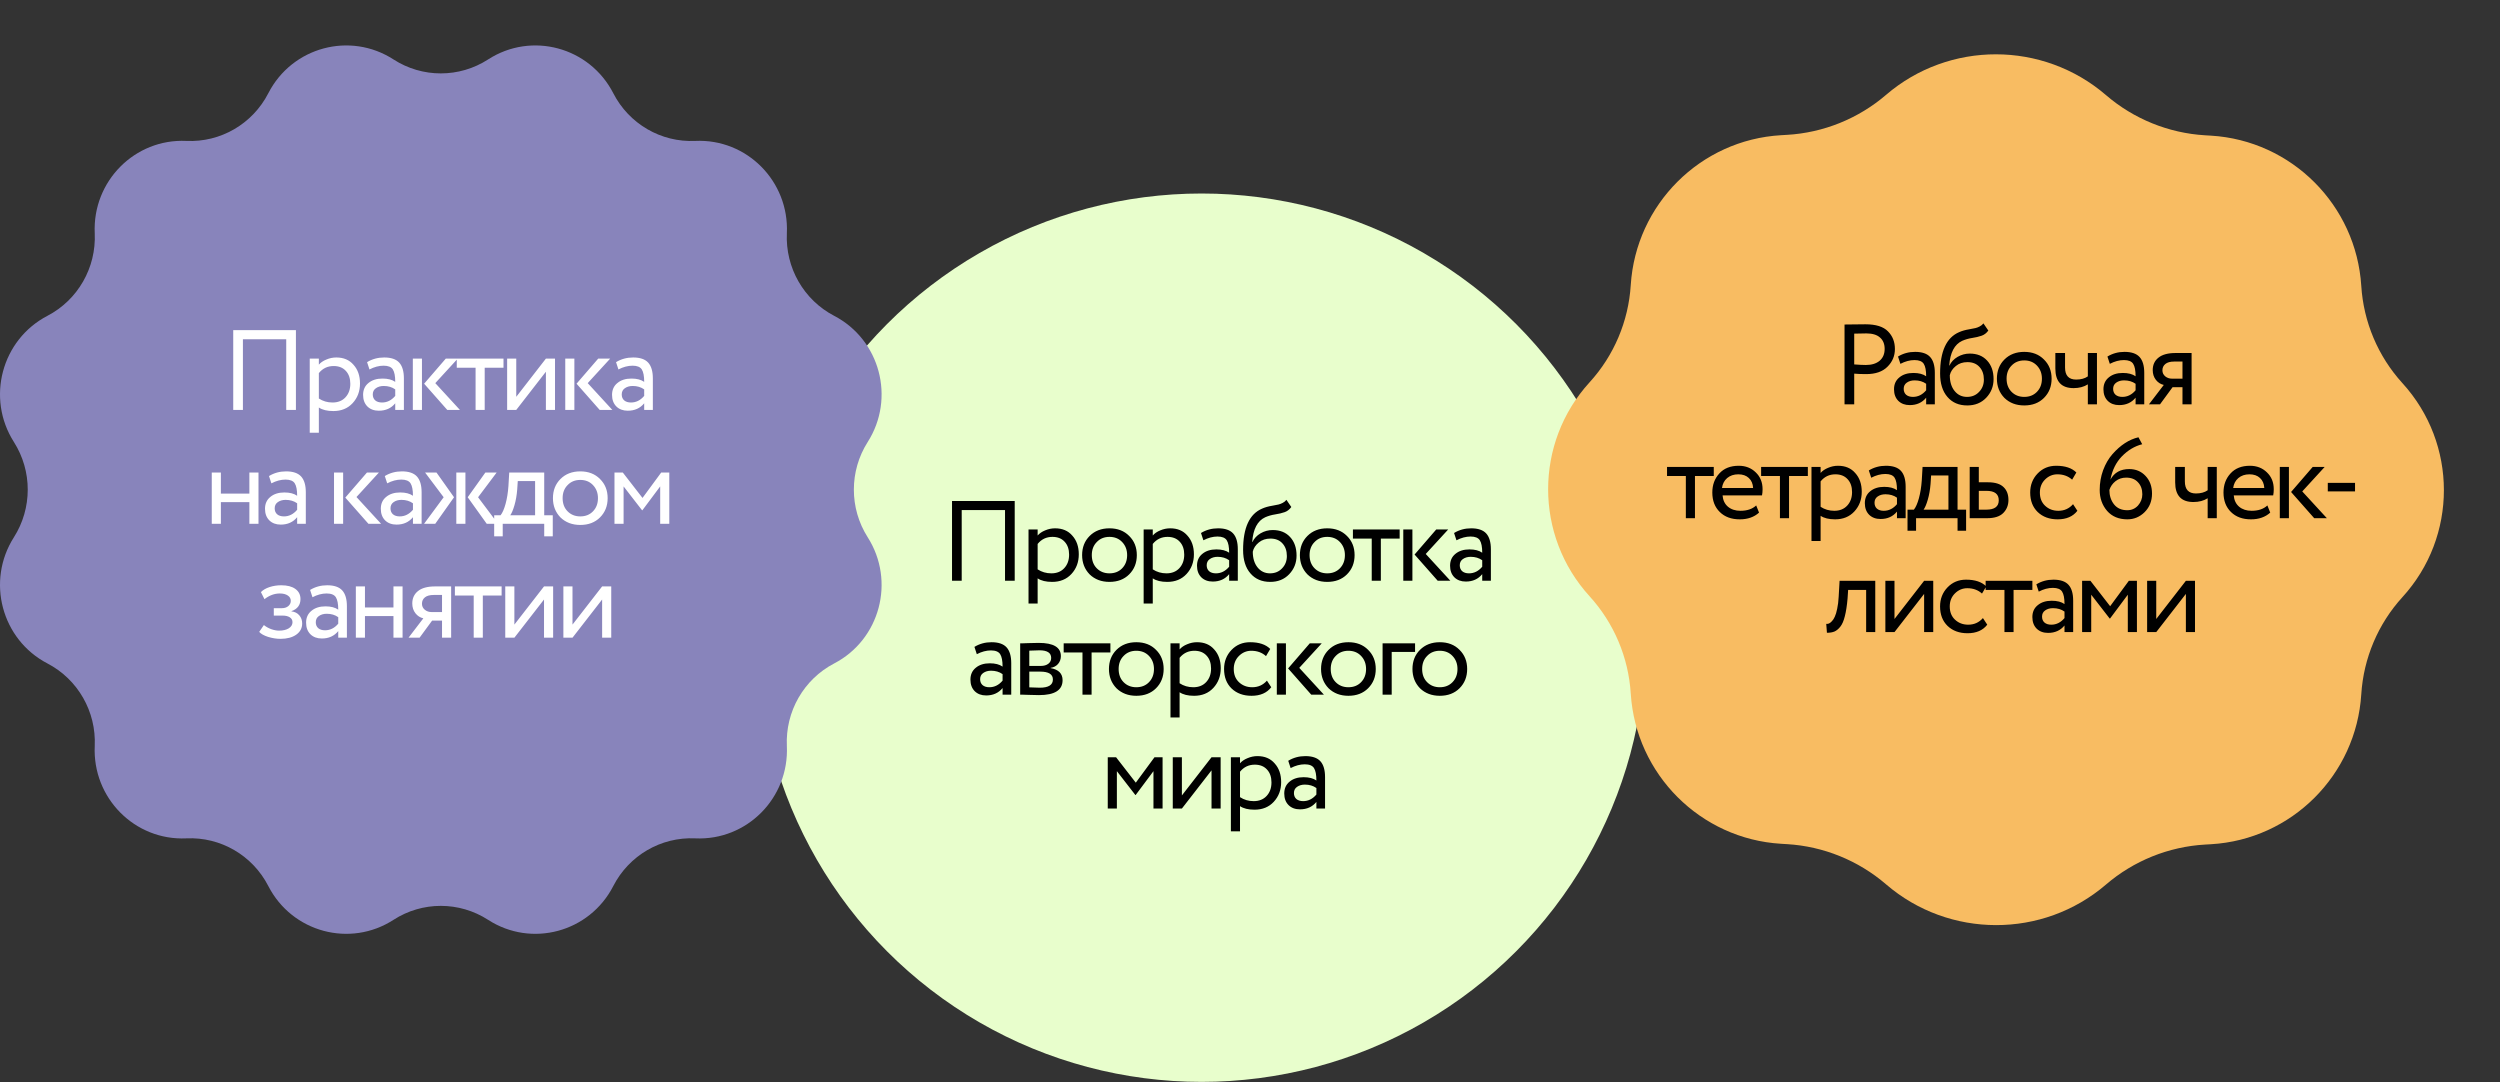 <?xml version="1.0" encoding="UTF-8"?> <svg xmlns="http://www.w3.org/2000/svg" width="439" height="190" viewBox="0 0 439 190" fill="none"><rect x="0" y="0" width="439" height="190" fill="#333333" stroke="none"/><circle cx="211" cy="111.98" r="78" fill="#E8FECC"></circle><path d="M178.183 101.98H176.482V89.571H168.876V101.98H167.175V87.97H178.183V101.98ZM182.21 105.984H180.609V92.974H182.21V94.034C182.531 93.661 182.971 93.361 183.531 93.134C184.092 92.894 184.672 92.773 185.273 92.773C186.554 92.773 187.561 93.2 188.295 94.054C189.056 94.895 189.436 95.989 189.436 97.337C189.436 98.711 189.002 99.865 188.135 100.8C187.281 101.72 186.153 102.181 184.752 102.181C183.671 102.181 182.824 101.974 182.21 101.56V105.984ZM184.812 94.275C183.745 94.275 182.878 94.688 182.21 95.516V99.979C182.918 100.446 183.718 100.679 184.612 100.679C185.56 100.679 186.313 100.379 186.874 99.779C187.448 99.165 187.735 98.371 187.735 97.397C187.735 96.45 187.474 95.696 186.954 95.135C186.434 94.561 185.72 94.275 184.812 94.275ZM191.34 100.86C190.459 99.952 190.019 98.825 190.019 97.477C190.019 96.116 190.459 94.995 191.34 94.114C192.234 93.22 193.394 92.773 194.822 92.773C196.25 92.773 197.404 93.22 198.285 94.114C199.179 94.995 199.626 96.116 199.626 97.477C199.626 98.838 199.179 99.966 198.285 100.86C197.404 101.74 196.25 102.181 194.822 102.181C193.408 102.181 192.247 101.74 191.34 100.86ZM192.601 95.175C192.013 95.762 191.72 96.53 191.72 97.477C191.72 98.424 192.007 99.192 192.58 99.779C193.168 100.379 193.915 100.679 194.822 100.679C195.73 100.679 196.47 100.386 197.044 99.799C197.631 99.198 197.925 98.424 197.925 97.477C197.925 96.556 197.631 95.789 197.044 95.175C196.47 94.575 195.73 94.275 194.822 94.275C193.915 94.275 193.174 94.575 192.601 95.175ZM202.426 105.984H200.824V92.974H202.426V94.034C202.746 93.661 203.186 93.361 203.747 93.134C204.307 92.894 204.887 92.773 205.488 92.773C206.769 92.773 207.776 93.2 208.51 94.054C209.271 94.895 209.651 95.989 209.651 97.337C209.651 98.711 209.217 99.865 208.35 100.8C207.496 101.72 206.369 102.181 204.968 102.181C203.887 102.181 203.039 101.974 202.426 101.56V105.984ZM205.028 94.275C203.96 94.275 203.093 94.688 202.426 95.516V99.979C203.133 100.446 203.933 100.679 204.827 100.679C205.775 100.679 206.529 100.379 207.089 99.779C207.663 99.165 207.95 98.371 207.95 97.397C207.95 96.45 207.69 95.696 207.169 95.135C206.649 94.561 205.935 94.275 205.028 94.275ZM211.315 94.875L210.894 93.594C211.788 93.047 212.789 92.773 213.897 92.773C215.111 92.773 215.992 93.074 216.539 93.674C217.086 94.275 217.359 95.202 217.359 96.456V101.98H215.838V100.82C215.131 101.687 214.17 102.121 212.956 102.121C212.129 102.121 211.461 101.874 210.954 101.38C210.447 100.873 210.194 100.192 210.194 99.338C210.194 98.458 210.507 97.764 211.134 97.257C211.762 96.736 212.582 96.476 213.596 96.476C214.544 96.476 215.291 96.67 215.838 97.057C215.838 96.043 215.698 95.315 215.418 94.875C215.138 94.435 214.597 94.215 213.796 94.215C212.983 94.215 212.155 94.435 211.315 94.875ZM213.516 100.679C214.41 100.679 215.184 100.293 215.838 99.519V98.378C215.278 97.977 214.604 97.777 213.817 97.777C213.269 97.777 212.809 97.911 212.435 98.177C212.075 98.431 211.895 98.791 211.895 99.258C211.895 99.699 212.035 100.046 212.315 100.299C212.609 100.553 213.009 100.679 213.516 100.679ZM225.894 87.769L226.755 89.031C226.434 89.471 226.047 89.771 225.594 89.931C225.1 90.105 224.54 90.238 223.912 90.332C223.299 90.425 222.718 90.592 222.171 90.832C220.81 91.459 220.049 92.907 219.889 95.175H219.929C220.223 94.548 220.697 94.041 221.35 93.654C222.018 93.267 222.731 93.074 223.492 93.074C224.773 93.074 225.787 93.481 226.534 94.294C227.295 95.109 227.675 96.196 227.675 97.557C227.675 98.838 227.242 99.932 226.374 100.84C225.52 101.734 224.413 102.181 223.052 102.181C221.584 102.181 220.423 101.68 219.569 100.679C218.715 99.692 218.288 98.324 218.288 96.576C218.288 92.68 219.402 90.258 221.631 89.311C222.138 89.084 222.725 88.917 223.392 88.81C223.912 88.717 224.286 88.644 224.513 88.59C224.74 88.537 224.98 88.443 225.233 88.31C225.5 88.177 225.72 87.996 225.894 87.769ZM219.989 96.876C219.989 98.024 220.27 98.945 220.83 99.639C221.39 100.333 222.118 100.679 223.012 100.679C223.879 100.679 224.586 100.386 225.133 99.799C225.694 99.225 225.974 98.504 225.974 97.637C225.974 96.716 225.714 95.976 225.193 95.415C224.686 94.855 223.986 94.575 223.092 94.575C222.278 94.575 221.597 94.802 221.05 95.255C220.476 95.722 220.123 96.263 219.989 96.876ZM229.581 100.86C228.7 99.952 228.26 98.825 228.26 97.477C228.26 96.116 228.7 94.995 229.581 94.114C230.475 93.22 231.636 92.773 233.063 92.773C234.491 92.773 235.645 93.22 236.526 94.114C237.42 94.995 237.867 96.116 237.867 97.477C237.867 98.838 237.42 99.966 236.526 100.86C235.645 101.74 234.491 102.181 233.063 102.181C231.649 102.181 230.488 101.74 229.581 100.86ZM230.842 95.175C230.255 95.762 229.961 96.53 229.961 97.477C229.961 98.424 230.248 99.192 230.822 99.779C231.409 100.379 232.156 100.679 233.063 100.679C233.971 100.679 234.711 100.386 235.285 99.799C235.872 99.198 236.166 98.424 236.166 97.477C236.166 96.556 235.872 95.789 235.285 95.175C234.711 94.575 233.971 94.275 233.063 94.275C232.156 94.275 231.416 94.575 230.842 95.175ZM240.875 94.575H237.573V92.974H245.779V94.575H242.477V101.98H240.875V94.575ZM252.202 92.974H254.303L250.36 97.277L254.684 101.98H252.462L248.399 97.377L252.202 92.974ZM248.018 101.98H246.417V92.974H248.018V101.98ZM255.754 94.875L255.334 93.594C256.228 93.047 257.229 92.773 258.336 92.773C259.55 92.773 260.431 93.074 260.978 93.674C261.525 94.275 261.799 95.202 261.799 96.456V101.98H260.278V100.82C259.57 101.687 258.61 102.121 257.395 102.121C256.568 102.121 255.901 101.874 255.394 101.38C254.887 100.873 254.633 100.192 254.633 99.338C254.633 98.458 254.947 97.764 255.574 97.257C256.201 96.736 257.022 96.476 258.036 96.476C258.983 96.476 259.731 96.67 260.278 97.057C260.278 96.043 260.138 95.315 259.857 94.875C259.577 94.435 259.037 94.215 258.236 94.215C257.422 94.215 256.595 94.435 255.754 94.875ZM257.956 100.679C258.85 100.679 259.624 100.293 260.278 99.519V98.378C259.717 97.977 259.043 97.777 258.256 97.777C257.709 97.777 257.249 97.911 256.875 98.177C256.515 98.431 256.335 98.791 256.335 99.258C256.335 99.699 256.475 100.046 256.755 100.299C257.049 100.553 257.449 100.679 257.956 100.679ZM171.529 114.875L171.109 113.594C172.003 113.047 173.004 112.773 174.111 112.773C175.325 112.773 176.206 113.074 176.753 113.674C177.3 114.275 177.574 115.202 177.574 116.456V121.98H176.053V120.82C175.345 121.687 174.385 122.121 173.17 122.121C172.343 122.121 171.676 121.874 171.169 121.38C170.662 120.873 170.408 120.192 170.408 119.338C170.408 118.458 170.722 117.764 171.349 117.257C171.976 116.736 172.797 116.476 173.811 116.476C174.758 116.476 175.506 116.67 176.053 117.057C176.053 116.043 175.913 115.315 175.632 114.875C175.352 114.435 174.812 114.214 174.011 114.214C173.197 114.214 172.37 114.435 171.529 114.875ZM173.731 120.679C174.625 120.679 175.399 120.293 176.053 119.519V118.378C175.492 117.977 174.818 117.777 174.031 117.777C173.484 117.777 173.024 117.911 172.65 118.178C172.29 118.431 172.11 118.791 172.11 119.258C172.11 119.699 172.25 120.046 172.53 120.299C172.823 120.553 173.224 120.679 173.731 120.679ZM179.143 121.98V112.974C179.21 112.974 179.303 112.974 179.423 112.974C179.543 112.96 179.717 112.954 179.944 112.954C180.171 112.94 180.377 112.933 180.564 112.933C181.552 112.907 182.165 112.893 182.406 112.893C184.994 112.893 186.289 113.667 186.289 115.215C186.289 115.749 186.122 116.209 185.788 116.596C185.455 116.97 185.021 117.197 184.487 117.277V117.317C185.888 117.57 186.589 118.278 186.589 119.439C186.589 121.187 185.208 122.061 182.446 122.061C182.312 122.061 181.725 122.047 180.684 122.02C180.484 122.02 180.264 122.014 180.024 122C179.784 122 179.597 121.994 179.463 121.98C179.33 121.98 179.223 121.98 179.143 121.98ZM182.666 117.937H180.744V120.699C181.705 120.74 182.319 120.76 182.586 120.76C184.12 120.76 184.888 120.279 184.888 119.318C184.888 118.398 184.147 117.937 182.666 117.937ZM182.526 114.194C182.139 114.194 181.545 114.214 180.744 114.255V116.937H182.766C183.313 116.937 183.753 116.81 184.087 116.556C184.421 116.303 184.587 115.962 184.587 115.536C184.587 114.641 183.9 114.194 182.526 114.194ZM190.083 114.575H186.781V112.974H194.987V114.575H191.684V121.98H190.083V114.575ZM196.052 120.86C195.172 119.952 194.731 118.825 194.731 117.477C194.731 116.116 195.172 114.995 196.052 114.114C196.946 113.22 198.107 112.773 199.535 112.773C200.963 112.773 202.117 113.22 202.998 114.114C203.892 114.995 204.339 116.116 204.339 117.477C204.339 118.838 203.892 119.966 202.998 120.86C202.117 121.74 200.963 122.181 199.535 122.181C198.121 122.181 196.96 121.74 196.052 120.86ZM197.313 115.175C196.726 115.762 196.433 116.53 196.433 117.477C196.433 118.424 196.72 119.192 197.293 119.779C197.88 120.379 198.628 120.679 199.535 120.679C200.442 120.679 201.183 120.386 201.757 119.799C202.344 119.198 202.637 118.424 202.637 117.477C202.637 116.556 202.344 115.789 201.757 115.175C201.183 114.575 200.442 114.275 199.535 114.275C198.628 114.275 197.887 114.575 197.313 115.175ZM207.138 125.984H205.537V112.974H207.138V114.034C207.459 113.661 207.899 113.36 208.459 113.134C209.02 112.893 209.6 112.773 210.201 112.773C211.482 112.773 212.489 113.2 213.223 114.054C213.984 114.895 214.364 115.989 214.364 117.337C214.364 118.711 213.93 119.866 213.063 120.8C212.209 121.72 211.081 122.181 209.68 122.181C208.6 122.181 207.752 121.974 207.138 121.56V125.984ZM209.74 114.275C208.673 114.275 207.806 114.688 207.138 115.515V119.979C207.846 120.446 208.646 120.679 209.54 120.679C210.488 120.679 211.242 120.379 211.802 119.779C212.376 119.165 212.663 118.371 212.663 117.397C212.663 116.45 212.402 115.696 211.882 115.135C211.362 114.561 210.648 114.275 209.74 114.275ZM222.472 119.519L223.233 120.679C222.459 121.68 221.305 122.181 219.77 122.181C218.329 122.181 217.162 121.754 216.268 120.9C215.387 120.046 214.947 118.905 214.947 117.477C214.947 116.156 215.38 115.042 216.248 114.134C217.115 113.227 218.202 112.773 219.51 112.773C221.085 112.773 222.266 113.167 223.053 113.954L222.312 115.215C221.618 114.588 220.758 114.275 219.73 114.275C218.89 114.275 218.162 114.581 217.549 115.195C216.948 115.796 216.648 116.556 216.648 117.477C216.648 118.451 216.955 119.225 217.569 119.799C218.196 120.386 218.97 120.679 219.89 120.679C220.931 120.679 221.792 120.293 222.472 119.519ZM229.993 112.974H232.094L228.151 117.277L232.475 121.98H230.253L226.19 117.377L229.993 112.974ZM225.809 121.98H224.208V112.974H225.809V121.98ZM233.297 120.86C232.416 119.952 231.976 118.825 231.976 117.477C231.976 116.116 232.416 114.995 233.297 114.114C234.191 113.22 235.352 112.773 236.779 112.773C238.207 112.773 239.361 113.22 240.242 114.114C241.136 114.995 241.583 116.116 241.583 117.477C241.583 118.838 241.136 119.966 240.242 120.86C239.361 121.74 238.207 122.181 236.779 122.181C235.365 122.181 234.204 121.74 233.297 120.86ZM234.558 115.175C233.971 115.762 233.677 116.53 233.677 117.477C233.677 118.424 233.964 119.192 234.538 119.779C235.125 120.379 235.872 120.679 236.779 120.679C237.687 120.679 238.427 120.386 239.001 119.799C239.588 119.198 239.882 118.424 239.882 117.477C239.882 116.556 239.588 115.789 239.001 115.175C238.427 114.575 237.687 114.275 236.779 114.275C235.872 114.275 235.132 114.575 234.558 115.175ZM244.383 121.98H242.782V112.974H248.486V114.475H244.383V121.98ZM249.349 120.86C248.468 119.952 248.028 118.825 248.028 117.477C248.028 116.116 248.468 114.995 249.349 114.114C250.243 113.22 251.404 112.773 252.831 112.773C254.259 112.773 255.413 113.22 256.294 114.114C257.188 114.995 257.635 116.116 257.635 117.477C257.635 118.838 257.188 119.966 256.294 120.86C255.413 121.74 254.259 122.181 252.831 122.181C251.417 122.181 250.256 121.74 249.349 120.86ZM250.61 115.175C250.022 115.762 249.729 116.53 249.729 117.477C249.729 118.424 250.016 119.192 250.59 119.779C251.177 120.379 251.924 120.679 252.831 120.679C253.739 120.679 254.479 120.386 255.053 119.799C255.64 119.198 255.934 118.424 255.934 117.477C255.934 116.556 255.64 115.789 255.053 115.175C254.479 114.575 253.739 114.275 252.831 114.275C251.924 114.275 251.183 114.575 250.61 115.175ZM196.123 141.98H194.522V132.974H195.983L199.446 137.437L202.728 132.974H204.149V141.98H202.548V135.415L199.426 139.599H199.365L196.123 135.415V141.98ZM212.744 135.275L207.54 141.98H205.939V132.974H207.54V139.679L212.744 132.974H214.345V141.98H212.744V135.275ZM217.746 145.984H216.144V132.974H217.746V134.034C218.066 133.661 218.506 133.36 219.067 133.134C219.627 132.893 220.207 132.773 220.808 132.773C222.089 132.773 223.096 133.2 223.83 134.054C224.591 134.895 224.971 135.989 224.971 137.337C224.971 138.711 224.537 139.866 223.67 140.8C222.816 141.72 221.689 142.181 220.287 142.181C219.207 142.181 218.359 141.974 217.746 141.56V145.984ZM220.348 134.275C219.28 134.275 218.413 134.688 217.746 135.515V139.979C218.453 140.446 219.253 140.679 220.147 140.679C221.095 140.679 221.849 140.379 222.409 139.779C222.983 139.165 223.27 138.371 223.27 137.397C223.27 136.45 223.01 135.696 222.489 135.135C221.969 134.561 221.255 134.275 220.348 134.275ZM226.635 134.875L226.214 133.594C227.108 133.047 228.109 132.773 229.217 132.773C230.431 132.773 231.311 133.074 231.859 133.674C232.406 134.275 232.679 135.202 232.679 136.456V141.98H231.158V140.82C230.451 141.687 229.49 142.121 228.276 142.121C227.449 142.121 226.781 141.874 226.274 141.38C225.767 140.873 225.514 140.192 225.514 139.338C225.514 138.458 225.827 137.764 226.454 137.257C227.082 136.736 227.902 136.476 228.916 136.476C229.864 136.476 230.611 136.67 231.158 137.057C231.158 136.043 231.018 135.315 230.738 134.875C230.458 134.435 229.917 134.214 229.116 134.214C228.303 134.214 227.475 134.435 226.635 134.875ZM228.836 140.679C229.73 140.679 230.504 140.293 231.158 139.519V138.378C230.598 137.977 229.924 137.777 229.136 137.777C228.589 137.777 228.129 137.911 227.755 138.178C227.395 138.431 227.215 138.791 227.215 139.258C227.215 139.699 227.355 140.046 227.635 140.299C227.929 140.553 228.329 140.679 228.836 140.679Z" fill="black"></path><path d="M85.712 10.437C93.344 5.506 103.53 8.258 107.693 16.372C110.455 21.755 116.075 25.025 122.082 24.745C131.138 24.321 138.594 31.834 138.173 40.959C137.895 47.012 141.139 52.676 146.481 55.459C154.534 59.654 157.265 69.919 152.372 77.61C149.127 82.712 149.127 89.252 152.372 94.351C157.265 102.042 154.534 112.307 146.481 116.502C141.139 119.285 137.895 124.948 138.173 131.001C138.594 140.127 131.138 147.64 122.082 147.216C116.075 146.936 110.455 150.206 107.693 155.589C103.53 163.703 93.344 166.455 85.712 161.524C80.648 158.254 74.158 158.254 69.098 161.524C61.465 166.455 51.279 163.703 47.116 155.589C44.354 150.206 38.734 146.936 32.727 147.216C23.672 147.64 16.216 140.127 16.636 131.001C16.915 124.948 13.67 119.285 8.328 116.502C0.275 112.307 -2.455 102.042 2.437 94.351C5.682 89.249 5.682 82.709 2.437 77.61C-2.455 69.919 0.275 59.654 8.328 55.459C13.67 52.676 16.915 47.012 16.636 40.959C16.216 31.834 23.672 24.321 32.727 24.745C38.734 25.025 44.354 21.755 47.116 16.372C51.279 8.258 61.465 5.506 69.098 10.437C74.161 13.707 80.651 13.707 85.712 10.437Z" fill="#8884BB"></path><path d="M51.963 71.981H50.262V59.571H42.656V71.981H40.955V57.97H51.963V71.981ZM55.99 75.984H54.389V62.974H55.99V64.034C56.311 63.661 56.751 63.361 57.312 63.134C57.872 62.894 58.452 62.773 59.053 62.773C60.334 62.773 61.341 63.2 62.075 64.054C62.836 64.895 63.216 65.989 63.216 67.337C63.216 68.711 62.782 69.865 61.915 70.8C61.061 71.72 59.934 72.181 58.532 72.181C57.452 72.181 56.604 71.974 55.99 71.56V75.984ZM58.593 64.275C57.525 64.275 56.658 64.688 55.99 65.516V69.979C56.698 70.446 57.498 70.68 58.392 70.68C59.34 70.68 60.094 70.379 60.654 69.779C61.228 69.165 61.515 68.371 61.515 67.397C61.515 66.45 61.255 65.696 60.734 65.135C60.214 64.561 59.5 64.275 58.593 64.275ZM64.879 64.875L64.459 63.594C65.353 63.047 66.354 62.773 67.462 62.773C68.676 62.773 69.556 63.074 70.104 63.674C70.651 64.275 70.924 65.202 70.924 66.456V71.981H69.403V70.82C68.696 71.687 67.735 72.121 66.521 72.121C65.694 72.121 65.026 71.874 64.519 71.38C64.012 70.873 63.759 70.192 63.759 69.338C63.759 68.458 64.072 67.764 64.699 67.257C65.327 66.736 66.147 66.476 67.161 66.476C68.109 66.476 68.856 66.67 69.403 67.057C69.403 66.043 69.263 65.315 68.983 64.875C68.703 64.435 68.162 64.215 67.362 64.215C66.547 64.215 65.72 64.435 64.879 64.875ZM67.081 70.68C67.975 70.68 68.749 70.293 69.403 69.519V68.378C68.843 67.977 68.169 67.777 67.382 67.777C66.834 67.777 66.374 67.911 66 68.177C65.64 68.431 65.46 68.791 65.46 69.258C65.46 69.699 65.6 70.046 65.88 70.299C66.174 70.553 66.574 70.68 67.081 70.68ZM78.278 62.974H80.38L76.437 67.277L80.76 71.981H78.538L74.475 67.377L78.278 62.974ZM74.095 71.981H72.493V62.974H74.095V71.981ZM83.512 64.575H80.209V62.974H88.416V64.575H85.113V71.981H83.512V64.575ZM95.859 65.275L90.655 71.981H89.054V62.974H90.655V69.679L95.859 62.974H97.46V71.981H95.859V65.275ZM105.043 62.974H107.145L103.202 67.277L107.525 71.981H105.304L101.24 67.377L105.043 62.974ZM100.86 71.981H99.259V62.974H100.86V71.981ZM108.596 64.875L108.176 63.594C109.07 63.047 110.07 62.773 111.178 62.773C112.392 62.773 113.273 63.074 113.82 63.674C114.367 64.275 114.641 65.202 114.641 66.456V71.981H113.119V70.82C112.412 71.687 111.451 72.121 110.237 72.121C109.41 72.121 108.743 71.874 108.236 71.38C107.729 70.873 107.475 70.192 107.475 69.338C107.475 68.458 107.789 67.764 108.416 67.257C109.043 66.736 109.864 66.476 110.878 66.476C111.825 66.476 112.572 66.67 113.119 67.057C113.119 66.043 112.979 65.315 112.699 64.875C112.419 64.435 111.878 64.215 111.078 64.215C110.264 64.215 109.437 64.435 108.596 64.875ZM110.798 70.68C111.692 70.68 112.466 70.293 113.119 69.519V68.378C112.559 67.977 111.885 67.777 111.098 67.777C110.551 67.777 110.09 67.911 109.717 68.177C109.357 68.431 109.176 68.791 109.176 69.258C109.176 69.699 109.317 70.046 109.597 70.299C109.89 70.553 110.291 70.68 110.798 70.68ZM45.392 91.981H43.79V88.177H38.786V91.981H37.185V82.974H38.786V86.676H43.79V82.974H45.392V91.981ZM47.656 84.875L47.236 83.594C48.13 83.047 49.13 82.773 50.238 82.773C51.452 82.773 52.333 83.074 52.88 83.674C53.427 84.275 53.701 85.202 53.701 86.456V91.981H52.179V90.82C51.472 91.687 50.511 92.121 49.297 92.121C48.47 92.121 47.803 91.874 47.296 91.38C46.789 90.873 46.535 90.192 46.535 89.338C46.535 88.458 46.849 87.764 47.476 87.257C48.103 86.736 48.924 86.476 49.938 86.476C50.885 86.476 51.632 86.67 52.179 87.057C52.179 86.043 52.039 85.315 51.759 84.875C51.479 84.435 50.938 84.215 50.138 84.215C49.324 84.215 48.497 84.435 47.656 84.875ZM49.858 90.68C50.752 90.68 51.526 90.293 52.179 89.519V88.378C51.619 87.977 50.945 87.777 50.158 87.777C49.611 87.777 49.151 87.911 48.777 88.177C48.417 88.431 48.236 88.791 48.236 89.258C48.236 89.699 48.377 90.046 48.657 90.299C48.95 90.553 49.351 90.68 49.858 90.68ZM64.438 82.974H66.54L62.597 87.277L66.92 91.981H64.698L60.635 87.377L64.438 82.974ZM60.255 91.981H58.654V82.974H60.255V91.981ZM67.991 84.875L67.57 83.594C68.464 83.047 69.465 82.773 70.573 82.773C71.787 82.773 72.668 83.074 73.215 83.674C73.762 84.275 74.035 85.202 74.035 86.456V91.981H72.514V90.82C71.807 91.687 70.846 92.121 69.632 92.121C68.805 92.121 68.138 91.874 67.63 91.38C67.123 90.873 66.87 90.192 66.87 89.338C66.87 88.458 67.183 87.764 67.811 87.257C68.438 86.736 69.258 86.476 70.272 86.476C71.22 86.476 71.967 86.67 72.514 87.057C72.514 86.043 72.374 85.315 72.094 84.875C71.814 84.435 71.273 84.215 70.473 84.215C69.659 84.215 68.831 84.435 67.991 84.875ZM70.192 90.68C71.086 90.68 71.86 90.293 72.514 89.519V88.378C71.954 87.977 71.28 87.777 70.493 87.777C69.945 87.777 69.485 87.911 69.112 88.177C68.751 88.431 68.571 88.791 68.571 89.258C68.571 89.699 68.711 90.046 68.991 90.299C69.285 90.553 69.685 90.68 70.192 90.68ZM85.232 82.974H87.214L83.951 87.317L87.454 91.981H85.472L82.13 87.317L85.232 82.974ZM81.729 91.981H80.128V82.974H81.729V91.981ZM74.464 91.981L77.906 87.317L74.644 82.974H76.645L79.728 87.317L76.425 91.981H74.464ZM88.279 94.182H86.778V90.479H87.899C88.232 90.066 88.526 89.398 88.779 88.478C89.033 87.544 89.2 86.503 89.28 85.355L89.42 82.974H95.564V90.479H97.066V94.182H95.564V91.981H88.279V94.182ZM90.921 84.475L90.821 85.976C90.741 86.977 90.581 87.891 90.341 88.718C90.1 89.545 89.853 90.132 89.6 90.479H93.963V84.475H90.921ZM98.417 90.86C97.536 89.952 97.096 88.825 97.096 87.477C97.096 86.116 97.536 84.995 98.417 84.114C99.311 83.22 100.472 82.773 101.9 82.773C103.327 82.773 104.482 83.22 105.362 84.114C106.256 84.995 106.703 86.116 106.703 87.477C106.703 88.838 106.256 89.966 105.362 90.86C104.482 91.74 103.327 92.181 101.9 92.181C100.485 92.181 99.324 91.74 98.417 90.86ZM99.678 85.175C99.091 85.762 98.797 86.53 98.797 87.477C98.797 88.424 99.084 89.192 99.658 89.779C100.245 90.379 100.992 90.68 101.9 90.68C102.807 90.68 103.548 90.386 104.121 89.799C104.708 89.198 105.002 88.424 105.002 87.477C105.002 86.556 104.708 85.789 104.121 85.175C103.548 84.575 102.807 84.275 101.9 84.275C100.992 84.275 100.252 84.575 99.678 85.175ZM109.503 91.981H107.902V82.974H109.363L112.825 87.437L116.108 82.974H117.529V91.981H115.928V85.415L112.805 89.599H112.745L109.503 85.415V91.981ZM49.24 112.181C48.56 112.181 47.839 112.067 47.079 111.84C46.345 111.6 45.824 111.307 45.517 110.96L46.338 109.759C46.698 110.052 47.125 110.293 47.619 110.479C48.126 110.653 48.587 110.74 49 110.74C49.694 110.74 50.261 110.606 50.702 110.339C51.142 110.059 51.362 109.699 51.362 109.258C51.362 108.885 51.202 108.598 50.882 108.398C50.575 108.198 50.148 108.097 49.601 108.097H48.079V106.796H49.501C49.954 106.796 50.328 106.676 50.621 106.436C50.915 106.183 51.062 105.876 51.062 105.515C51.062 105.115 50.888 104.802 50.541 104.575C50.194 104.335 49.727 104.214 49.14 104.214C48.193 104.214 47.292 104.548 46.438 105.215L45.818 103.974C46.178 103.601 46.678 103.307 47.319 103.094C47.973 102.88 48.66 102.773 49.38 102.773C50.448 102.773 51.275 102.987 51.862 103.414C52.463 103.841 52.763 104.435 52.763 105.195C52.763 106.236 52.236 106.943 51.182 107.317V107.357C51.769 107.424 52.229 107.657 52.563 108.057C52.897 108.444 53.063 108.918 53.063 109.479C53.063 110.306 52.71 110.966 52.002 111.46C51.309 111.94 50.388 112.181 49.24 112.181ZM54.872 104.875L54.452 103.594C55.346 103.047 56.346 102.773 57.454 102.773C58.668 102.773 59.549 103.074 60.096 103.674C60.643 104.275 60.916 105.202 60.916 106.456V111.98H59.395V110.82C58.688 111.687 57.727 112.121 56.513 112.121C55.686 112.121 55.019 111.874 54.512 111.38C54.005 110.873 53.751 110.192 53.751 109.338C53.751 108.458 54.065 107.764 54.692 107.257C55.319 106.736 56.139 106.476 57.154 106.476C58.101 106.476 58.848 106.67 59.395 107.057C59.395 106.043 59.255 105.315 58.975 104.875C58.695 104.435 58.154 104.214 57.354 104.214C56.54 104.214 55.712 104.435 54.872 104.875ZM57.074 110.679C57.968 110.679 58.742 110.293 59.395 109.519V108.378C58.835 107.977 58.161 107.777 57.374 107.777C56.827 107.777 56.366 107.911 55.993 108.178C55.632 108.431 55.452 108.791 55.452 109.258C55.452 109.699 55.592 110.046 55.873 110.299C56.166 110.553 56.566 110.679 57.074 110.679ZM70.692 111.98H69.091V108.178H64.087V111.98H62.486V102.974H64.087V106.676H69.091V102.974H70.692V111.98ZM76.419 102.974H79.221V111.98H77.62V108.978H75.879L73.677 111.98H71.736L74.338 108.578C73.79 108.458 73.33 108.164 72.957 107.697C72.583 107.217 72.396 106.643 72.396 105.976C72.396 105.055 72.73 104.328 73.397 103.794C74.064 103.247 75.072 102.974 76.419 102.974ZM74.097 106.016C74.097 106.443 74.264 106.796 74.598 107.077C74.931 107.344 75.325 107.477 75.779 107.477H77.62V104.475H76.159C75.478 104.475 74.965 104.615 74.618 104.895C74.271 105.175 74.097 105.549 74.097 106.016ZM83.182 104.575H79.879V102.974H88.085V104.575H84.783V111.98H83.182V104.575ZM95.529 105.275L90.325 111.98H88.724V102.974H90.325V109.679L95.529 102.974H97.13V111.98H95.529V105.275ZM105.734 105.275L100.53 111.98H98.929V102.974H100.53V109.679L105.734 102.974H107.335V111.98H105.734V105.275Z" fill="white"></path><path d="M421.868 67.281C431.574 77.936 431.574 94.222 421.868 104.856V104.856C417.589 109.544 415.038 115.576 414.641 121.913V121.913C413.751 136.091 402.42 147.424 388.238 148.247L387.191 148.308C380.79 148.68 374.671 151.157 369.807 155.331V155.331C358.731 164.837 342.269 164.82 331.193 155.29V155.29C326.329 151.106 320.21 148.616 313.809 148.231L312.762 148.168C298.58 147.315 287.249 135.958 286.359 121.778V121.778C285.962 115.44 283.411 109.403 279.132 104.706V104.706C269.426 94.052 269.426 77.765 279.132 67.131V67.131C283.411 62.444 285.962 56.411 286.359 50.074V50.074C287.249 35.897 298.58 24.564 312.762 23.74L313.809 23.679C320.21 23.308 326.329 20.83 331.193 16.656V16.656C342.269 7.15 358.731 7.168 369.807 16.697V16.697C374.671 20.881 380.79 23.371 387.191 23.756L388.238 23.819C402.42 24.673 413.751 36.029 414.641 50.209V50.209C415.038 56.547 417.589 62.585 421.868 67.281V67.281Z" fill="#F8BC62"></path><path d="M325.601 65.612V70.996H323.9V56.985C324.46 56.985 325.054 56.979 325.681 56.965C326.308 56.952 326.935 56.945 327.562 56.945C329.404 56.945 330.725 57.359 331.526 58.186C332.34 59 332.746 60.034 332.746 61.289C332.746 62.503 332.306 63.544 331.425 64.411C330.571 65.265 329.331 65.692 327.703 65.692C326.849 65.692 326.148 65.665 325.601 65.612ZM327.723 58.547C327.482 58.547 326.775 58.56 325.601 58.587V63.991C326.442 64.057 327.122 64.091 327.643 64.091C328.67 64.091 329.477 63.844 330.064 63.35C330.652 62.843 330.945 62.149 330.945 61.269C330.945 60.401 330.672 59.734 330.124 59.267C329.591 58.787 328.79 58.547 327.723 58.547ZM333.71 63.891L333.29 62.61C334.184 62.062 335.184 61.789 336.292 61.789C337.506 61.789 338.387 62.089 338.934 62.69C339.481 63.29 339.755 64.218 339.755 65.472V70.996H338.233V69.835C337.526 70.703 336.565 71.136 335.351 71.136C334.524 71.136 333.857 70.889 333.35 70.396C332.843 69.889 332.589 69.208 332.589 68.354C332.589 67.473 332.903 66.779 333.53 66.272C334.157 65.752 334.978 65.492 335.992 65.492C336.939 65.492 337.686 65.685 338.233 66.072C338.233 65.058 338.093 64.331 337.813 63.891C337.533 63.45 336.992 63.23 336.192 63.23C335.378 63.23 334.551 63.45 333.71 63.891ZM335.912 69.695C336.806 69.695 337.58 69.308 338.233 68.534V67.393C337.673 66.993 336.999 66.793 336.212 66.793C335.665 66.793 335.204 66.926 334.831 67.193C334.47 67.447 334.29 67.807 334.29 68.274C334.29 68.714 334.43 69.061 334.711 69.315C335.004 69.568 335.405 69.695 335.912 69.695ZM348.289 56.785L349.15 58.046C348.83 58.486 348.443 58.787 347.989 58.947C347.495 59.12 346.935 59.254 346.308 59.347C345.694 59.441 345.113 59.607 344.566 59.847C343.205 60.475 342.445 61.922 342.285 64.191H342.325C342.618 63.564 343.092 63.057 343.746 62.67C344.413 62.283 345.127 62.089 345.887 62.089C347.168 62.089 348.182 62.496 348.93 63.31C349.69 64.124 350.071 65.212 350.071 66.573C350.071 67.854 349.637 68.948 348.77 69.855C347.916 70.749 346.808 71.196 345.447 71.196C343.979 71.196 342.818 70.696 341.964 69.695C341.11 68.708 340.683 67.34 340.683 65.592C340.683 61.696 341.798 59.274 344.026 58.326C344.533 58.099 345.12 57.933 345.787 57.826C346.308 57.733 346.681 57.659 346.908 57.606C347.135 57.552 347.375 57.459 347.629 57.326C347.896 57.192 348.116 57.012 348.289 56.785ZM342.385 65.892C342.385 67.04 342.665 67.96 343.225 68.654C343.786 69.348 344.513 69.695 345.407 69.695C346.274 69.695 346.982 69.401 347.529 68.814C348.089 68.241 348.369 67.52 348.369 66.653C348.369 65.732 348.109 64.992 347.589 64.431C347.082 63.871 346.381 63.59 345.487 63.59C344.673 63.59 343.993 63.817 343.445 64.271C342.872 64.738 342.518 65.278 342.385 65.892ZM351.976 69.875C351.095 68.968 350.655 67.84 350.655 66.493C350.655 65.132 351.095 64.011 351.976 63.13C352.87 62.236 354.031 61.789 355.459 61.789C356.887 61.789 358.041 62.236 358.921 63.13C359.815 64.011 360.262 65.132 360.262 66.493C360.262 67.854 359.815 68.981 358.921 69.875C358.041 70.756 356.887 71.196 355.459 71.196C354.044 71.196 352.883 70.756 351.976 69.875ZM353.237 64.191C352.65 64.778 352.356 65.545 352.356 66.493C352.356 67.44 352.643 68.207 353.217 68.794C353.804 69.395 354.551 69.695 355.459 69.695C356.366 69.695 357.107 69.401 357.68 68.814C358.268 68.214 358.561 67.44 358.561 66.493C358.561 65.572 358.268 64.805 357.68 64.191C357.107 63.59 356.366 63.29 355.459 63.29C354.551 63.29 353.811 63.59 353.237 64.191ZM366.625 61.989H368.226V70.996H366.625V67.493C365.931 67.934 365.097 68.154 364.123 68.154C361.988 68.154 360.92 67.006 360.92 64.711V61.989H362.622V64.531C362.622 65.945 363.269 66.653 364.563 66.653C365.404 66.653 366.091 66.466 366.625 66.092V61.989ZM370.485 63.891L370.065 62.61C370.959 62.062 371.96 61.789 373.067 61.789C374.281 61.789 375.162 62.089 375.709 62.69C376.256 63.29 376.53 64.218 376.53 65.472V70.996H375.009V69.835C374.301 70.703 373.341 71.136 372.126 71.136C371.299 71.136 370.632 70.889 370.125 70.396C369.618 69.889 369.364 69.208 369.364 68.354C369.364 67.473 369.678 66.779 370.305 66.272C370.932 65.752 371.753 65.492 372.767 65.492C373.714 65.492 374.462 65.685 375.009 66.072C375.009 65.058 374.869 64.331 374.588 63.891C374.308 63.45 373.768 63.23 372.967 63.23C372.153 63.23 371.326 63.45 370.485 63.891ZM372.687 69.695C373.581 69.695 374.355 69.308 375.009 68.534V67.393C374.448 66.993 373.774 66.793 372.987 66.793C372.44 66.793 371.98 66.926 371.606 67.193C371.246 67.447 371.066 67.807 371.066 68.274C371.066 68.714 371.206 69.061 371.486 69.315C371.78 69.568 372.18 69.695 372.687 69.695ZM382.042 61.989H384.844V70.996H383.243V67.994H381.502L379.3 70.996H377.359L379.961 67.594C379.413 67.473 378.953 67.18 378.58 66.713C378.206 66.232 378.019 65.659 378.019 64.992C378.019 64.071 378.353 63.343 379.02 62.81C379.687 62.263 380.694 61.989 382.042 61.989ZM379.72 65.031C379.72 65.459 379.887 65.812 380.221 66.092C380.554 66.359 380.948 66.493 381.402 66.493H383.243V63.49H381.782C381.101 63.49 380.588 63.63 380.241 63.911C379.894 64.191 379.72 64.564 379.72 65.031ZM296.034 83.59H292.731V81.989H300.937V83.59H297.635V90.996H296.034V83.59ZM308.388 88.754L308.888 90.015C308.021 90.803 306.893 91.196 305.505 91.196C304.038 91.196 302.87 90.769 302.003 89.915C301.122 89.061 300.682 87.92 300.682 86.493C300.682 85.145 301.095 84.024 301.923 83.13C302.737 82.236 303.871 81.789 305.325 81.789C306.526 81.789 307.52 82.176 308.308 82.95C309.108 83.71 309.508 84.698 309.508 85.912C309.508 86.299 309.475 86.659 309.408 86.993H302.483C302.55 87.834 302.863 88.494 303.424 88.975C303.998 89.455 304.731 89.695 305.625 89.695C306.8 89.695 307.72 89.382 308.388 88.754ZM305.245 83.29C304.458 83.29 303.804 83.51 303.284 83.951C302.777 84.391 302.476 84.972 302.383 85.692H307.847C307.807 84.945 307.554 84.358 307.087 83.931C306.633 83.504 306.019 83.29 305.245 83.29ZM312.555 83.59H309.252V81.989H317.458V83.59H314.156V90.996H312.555V83.59ZM319.698 94.999H318.096V81.989H319.698V83.05C320.018 82.676 320.458 82.376 321.019 82.149C321.579 81.909 322.159 81.789 322.76 81.789C324.041 81.789 325.048 82.216 325.782 83.07C326.543 83.911 326.923 85.005 326.923 86.353C326.923 87.727 326.489 88.881 325.622 89.815C324.768 90.736 323.641 91.196 322.24 91.196C321.159 91.196 320.311 90.989 319.698 90.576V94.999ZM322.3 83.29C321.232 83.29 320.365 83.704 319.698 84.531V88.995C320.405 89.462 321.205 89.695 322.099 89.695C323.047 89.695 323.801 89.395 324.361 88.794C324.935 88.181 325.222 87.387 325.222 86.413C325.222 85.465 324.962 84.711 324.441 84.151C323.921 83.577 323.207 83.29 322.3 83.29ZM328.587 83.891L328.166 82.61C329.06 82.062 330.061 81.789 331.169 81.789C332.383 81.789 333.264 82.089 333.811 82.69C334.358 83.29 334.631 84.218 334.631 85.472V90.996H333.11V89.835C332.403 90.703 331.442 91.136 330.228 91.136C329.401 91.136 328.733 90.889 328.226 90.396C327.719 89.889 327.466 89.208 327.466 88.354C327.466 87.473 327.779 86.779 328.406 86.272C329.034 85.752 329.854 85.492 330.868 85.492C331.816 85.492 332.563 85.685 333.11 86.072C333.11 85.058 332.97 84.331 332.69 83.891C332.41 83.45 331.869 83.23 331.068 83.23C330.255 83.23 329.427 83.45 328.587 83.891ZM330.788 89.695C331.682 89.695 332.456 89.308 333.11 88.534V87.393C332.55 86.993 331.876 86.793 331.088 86.793C330.541 86.793 330.081 86.926 329.707 87.193C329.347 87.447 329.167 87.807 329.167 88.274C329.167 88.714 329.307 89.061 329.587 89.315C329.881 89.568 330.281 89.695 330.788 89.695ZM336.461 93.198H334.96V89.495H336.08C336.414 89.081 336.708 88.414 336.961 87.493C337.215 86.559 337.381 85.519 337.462 84.371L337.602 81.989H343.746V89.495H345.248V93.198H343.746V90.996H336.461V93.198ZM339.103 83.49L339.003 84.992C338.923 85.992 338.763 86.906 338.522 87.734C338.282 88.561 338.035 89.148 337.782 89.495H342.145V83.49H339.103ZM348.92 90.996H345.878V81.989H347.479V84.691H349.121C350.348 84.691 351.249 84.972 351.823 85.532C352.396 86.079 352.683 86.833 352.683 87.794C352.683 88.701 352.383 89.462 351.783 90.075C351.182 90.689 350.228 90.996 348.92 90.996ZM348.82 86.192H347.479V89.495H348.8C350.255 89.495 350.982 88.948 350.982 87.854C350.982 86.746 350.262 86.192 348.82 86.192ZM364.027 88.534L364.788 89.695C364.014 90.696 362.86 91.196 361.325 91.196C359.884 91.196 358.717 90.769 357.823 89.915C356.942 89.061 356.502 87.92 356.502 86.493C356.502 85.172 356.935 84.057 357.803 83.15C358.67 82.243 359.757 81.789 361.065 81.789C362.64 81.789 363.821 82.183 364.608 82.97L363.867 84.231C363.173 83.604 362.313 83.29 361.285 83.29C360.445 83.29 359.717 83.597 359.104 84.211C358.503 84.811 358.203 85.572 358.203 86.493C358.203 87.467 358.51 88.241 359.124 88.814C359.751 89.401 360.525 89.695 361.445 89.695C362.486 89.695 363.347 89.308 364.027 88.534ZM368.707 86.032C368.707 84.831 368.907 83.677 369.307 82.57C369.721 81.462 370.268 80.521 370.948 79.747C372.349 78.159 373.871 77.172 375.512 76.785L376.172 78.006C374.851 78.34 373.657 79.054 372.59 80.148C371.562 81.215 370.895 82.576 370.588 84.231C371.255 82.99 372.356 82.369 373.891 82.369C375.051 82.369 376.006 82.77 376.753 83.57C377.513 84.371 377.894 85.405 377.894 86.673C377.894 87.98 377.46 89.068 376.593 89.935C375.739 90.776 374.731 91.196 373.57 91.196C372.063 91.196 370.875 90.703 370.008 89.715C369.14 88.701 368.707 87.473 368.707 86.032ZM370.408 86.032C370.408 87.033 370.681 87.88 371.229 88.574C371.776 89.255 372.55 89.595 373.55 89.595C374.298 89.595 374.925 89.322 375.432 88.774C375.939 88.201 376.192 87.54 376.192 86.793C376.192 85.925 375.939 85.225 375.432 84.691C374.938 84.144 374.244 83.871 373.35 83.871C372.643 83.871 372.022 84.077 371.489 84.491C370.968 84.905 370.608 85.418 370.408 86.032ZM387.665 81.989H389.267V90.996H387.665V87.493C386.972 87.934 386.138 88.154 385.163 88.154C383.028 88.154 381.961 87.006 381.961 84.711V81.989H383.662V84.531C383.662 85.945 384.309 86.653 385.604 86.653C386.444 86.653 387.132 86.466 387.665 86.092V81.989ZM398.151 88.754L398.651 90.015C397.784 90.803 396.656 91.196 395.269 91.196C393.801 91.196 392.633 90.769 391.766 89.915C390.885 89.061 390.445 87.92 390.445 86.493C390.445 85.145 390.859 84.024 391.686 83.13C392.5 82.236 393.634 81.789 395.088 81.789C396.289 81.789 397.283 82.176 398.071 82.95C398.871 83.71 399.272 84.698 399.272 85.912C399.272 86.299 399.238 86.659 399.172 86.993H392.246C392.313 87.834 392.627 88.494 393.187 88.975C393.761 89.455 394.495 89.695 395.389 89.695C396.563 89.695 397.484 89.382 398.151 88.754ZM395.008 83.29C394.221 83.29 393.567 83.51 393.047 83.951C392.54 84.391 392.24 84.972 392.146 85.692H397.61C397.57 84.945 397.317 84.358 396.85 83.931C396.396 83.504 395.782 83.29 395.008 83.29ZM406.116 81.989H408.218L404.275 86.293L408.598 90.996H406.377L402.314 86.392L406.116 81.989ZM401.933 90.996H400.332V81.989H401.933V90.996ZM413.544 86.293H408.76V84.791H413.544V86.293ZM329.296 110.996H327.695V103.59H324.532L324.432 105.112C324.325 106.353 324.165 107.387 323.952 108.214C323.752 109.028 323.485 109.642 323.151 110.055C322.831 110.456 322.491 110.736 322.13 110.896C321.77 111.043 321.33 111.116 320.809 111.116L320.689 109.555C320.836 109.568 320.99 109.548 321.15 109.495C321.31 109.428 321.483 109.295 321.67 109.095C321.87 108.894 322.044 108.628 322.19 108.294C322.351 107.96 322.491 107.493 322.611 106.893C322.744 106.279 322.831 105.579 322.871 104.791L323.031 101.989H329.296V110.996ZM337.876 104.291L332.672 110.996H331.071V101.989H332.672V108.694L337.876 101.989H339.477V110.996H337.876V104.291ZM348.201 108.534L348.962 109.695C348.188 110.696 347.034 111.196 345.499 111.196C344.058 111.196 342.891 110.769 341.997 109.915C341.116 109.061 340.676 107.92 340.676 106.493C340.676 105.172 341.109 104.057 341.977 103.15C342.844 102.243 343.931 101.789 345.239 101.789C346.814 101.789 347.995 102.183 348.782 102.97L348.041 104.231C347.347 103.604 346.487 103.29 345.459 103.29C344.619 103.29 343.891 103.597 343.278 104.211C342.677 104.811 342.377 105.572 342.377 106.493C342.377 107.467 342.684 108.241 343.298 108.814C343.925 109.402 344.699 109.695 345.619 109.695C346.66 109.695 347.521 109.308 348.201 108.534ZM351.982 103.59H348.679V101.989H356.885V103.59H353.583V110.996H351.982V103.59ZM358.004 103.891L357.583 102.61C358.477 102.063 359.478 101.789 360.586 101.789C361.8 101.789 362.681 102.089 363.228 102.69C363.775 103.29 364.048 104.218 364.048 105.472V110.996H362.527V109.835C361.82 110.703 360.859 111.136 359.645 111.136C358.818 111.136 358.151 110.889 357.643 110.396C357.136 109.889 356.883 109.208 356.883 108.354C356.883 107.473 357.196 106.78 357.824 106.272C358.451 105.752 359.271 105.492 360.286 105.492C361.233 105.492 361.98 105.685 362.527 106.072C362.527 105.058 362.387 104.331 362.107 103.891C361.827 103.45 361.286 103.23 360.486 103.23C359.672 103.23 358.844 103.45 358.004 103.891ZM360.205 109.695C361.099 109.695 361.873 109.308 362.527 108.534V107.393C361.967 106.993 361.293 106.793 360.506 106.793C359.959 106.793 359.498 106.926 359.125 107.193C358.764 107.447 358.584 107.807 358.584 108.274C358.584 108.714 358.724 109.061 359.005 109.315C359.298 109.568 359.698 109.695 360.205 109.695ZM367.219 110.996H365.618V101.989H367.079L370.542 106.453L373.824 101.989H375.245V110.996H373.644V104.431L370.522 108.614H370.461L367.219 104.431V110.996ZM383.84 104.291L378.636 110.996H377.035V101.989H378.636V108.694L383.84 101.989H385.441V110.996H383.84V104.291Z" fill="black"></path></svg> 